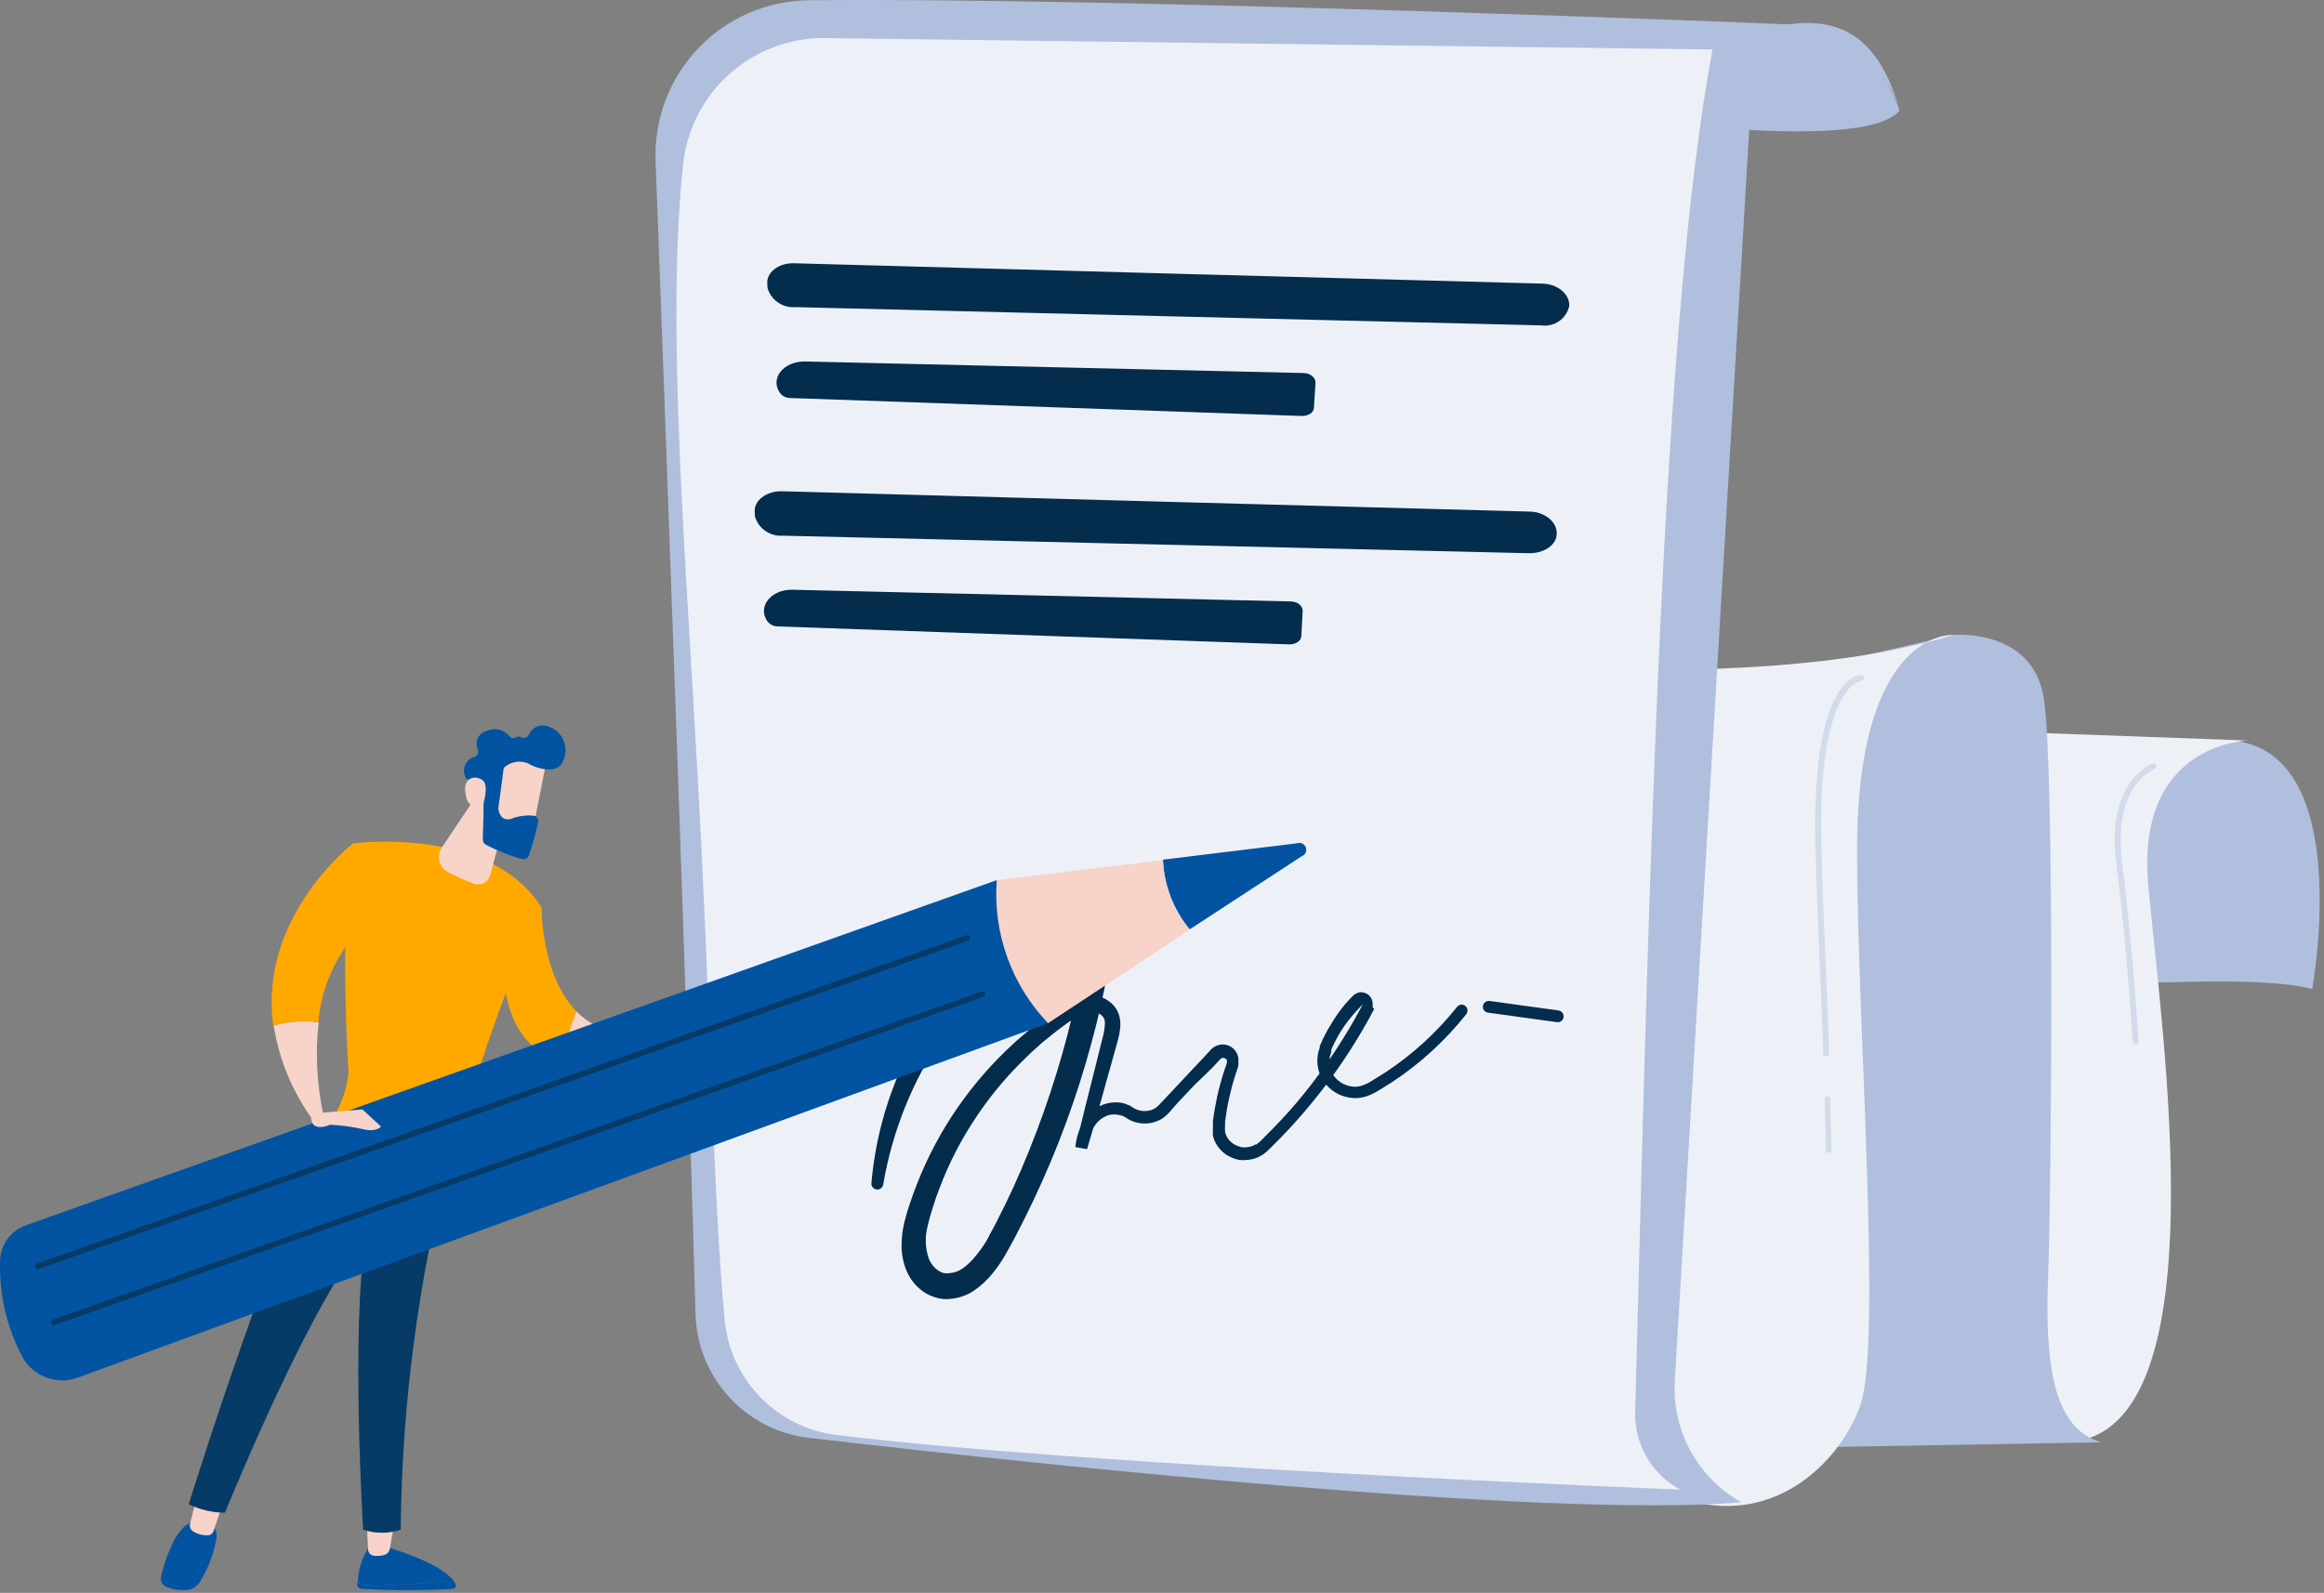 <?xml version="1.0" encoding="UTF-8"?>
<svg width="159px" height="109px" viewBox="0 0 159 109" version="1.1" xmlns="http://www.w3.org/2000/svg" xmlns:xlink="http://www.w3.org/1999/xlink">
    <rect x="0" y="0" width="159" height="109" fill="#808080" stroke="none"/>
    <title>FDDA47A8-8A95-4207-A45E-C5043B8EBAA6</title>
    <defs>
        <linearGradient x1="-148.227%" y1="395.895%" x2="-112.934%" y2="334.083%" id="linearGradient-1">
            <stop stop-color="#53D8FF" offset="0%"></stop>
            <stop stop-color="#3840F7" offset="100%"></stop>
        </linearGradient>
    </defs>
    <g id="Page-1" stroke="none" stroke-width="1" fill="none" fill-rule="evenodd">
        <g id="Infografía_SeguroCredito_CESCE-Industrial" transform="translate(-1181, -3765)" fill-rule="nonzero">
            <g id="Infografia_CESCE-Industrial_3-16" transform="translate(1181, 3765)">
                <path d="M144.904,67.187 C145.234,67.507 154.364,66.677 158.194,67.677 C158.194,67.677 161.194,51.327 152.634,50.677 C144.074,50.027 141.144,56.677 141.144,56.677 L144.904,67.187 Z" id="Path" fill="#B0BFDE"></path>
                <path d="M132.704,49.907 L153.824,50.677 C153.824,50.677 146.124,50.787 146.974,60.517 C147.824,70.247 152.164,98.667 141.154,98.697 C130.144,98.727 129.964,93.697 129.964,93.697 L132.704,49.907 Z" id="Path" fill="#EDF1F7"></path>
                <path d="M125.474,45.347 L133.634,43.447 C133.634,43.447 139.094,42.957 139.834,47.807 C140.574,52.657 140.354,81.397 140.124,87.317 C139.894,93.237 140.444,97.807 143.784,98.697 L119.514,99.117 L125.474,45.347 Z" id="Path" fill="#B0BFDE"></path>
                <path d="M108.874,45.737 C108.874,45.737 123.744,46.557 133.634,43.447 C133.634,43.447 127.054,42.997 127.054,58.177 C127.054,69.787 128.774,91.947 127.274,96.177 C125.774,100.407 120.154,106.037 112.094,101.177 C104.034,96.317 108.874,45.737 108.874,45.737 Z" id="Path" fill="#EDF1F7"></path>
                <path d="M108.074,7.627 C108.074,7.627 127.294,10.727 129.954,7.577 C129.954,7.577 128.274,1.577 122.374,1.667 C116.474,1.757 108.074,7.627 108.074,7.627 Z" id="Path" fill="#B0BFDE"></path>
                <path d="M55.324,0.017 C52.464,0.05 49.74,1.236 47.768,3.308 C45.797,5.379 44.746,8.159 44.854,11.017 C45.564,30.017 47.054,70.307 47.584,89.907 C47.7,94.28 51.017,97.9 55.364,98.397 C70.824,100.187 105.654,103.917 119.144,102.807 L119.144,102.807 C116.153,101.133 114.381,97.898 114.584,94.477 L119.794,6.927 C119.879,5.473 120.661,4.15 121.893,3.374 C123.125,2.598 124.656,2.465 126.004,3.017 C127.923,3.9 129.377,5.558 130.004,7.577 C128.874,3.827 127.004,1.017 122.374,1.667 C122.374,1.667 77.274,-0.193 55.324,0.017 Z" id="Path" fill="#B0BFDE"></path>
                <path d="M46.734,11.267 C47.255,6.301 51.471,2.548 56.464,2.606 L117.164,3.387 C113.714,21.757 112.834,59.477 111.874,96.637 C111.818,98.843 113.009,100.892 114.954,101.937 C114.954,101.937 74.524,100.327 57.234,98.197 C53.161,97.7 49.98,94.44 49.584,90.357 C48.804,82.417 48.584,68.257 47.744,53.357 C46.924,38.167 45.564,22.207 46.734,11.267 Z" id="Path" fill="#EDF1F7"></path>
                <path d="M54.384,18.017 C63.184,18.267 96.944,19.177 105.474,19.407 C106.554,19.407 107.404,20.127 107.364,20.937 L107.364,20.937 C107.173,21.812 106.34,22.392 105.454,22.267 L54.394,21.017 C53.524,21.08 52.731,20.518 52.504,19.677 L52.504,19.497 C52.374,18.667 53.264,17.957 54.384,18.017 Z" id="Path" fill="#042C4D"></path>
                <path d="M53.374,26.907 L53.374,26.907 C53.544,27.118 53.802,27.239 54.074,27.237 L89.074,28.467 C89.514,28.467 89.884,28.237 89.894,27.907 L90.004,26.177 C90.004,25.837 89.654,25.537 89.194,25.527 L55.114,24.737 C53.614,24.697 52.644,25.897 53.374,26.907 Z" id="Path" fill="#042C4D"></path>
                <path d="M53.524,33.617 C62.324,33.867 96.084,34.777 104.614,35.007 C105.684,35.007 106.544,35.727 106.504,36.527 L106.504,36.527 C106.504,37.297 105.624,37.877 104.594,37.857 L53.534,36.657 C52.665,36.716 51.875,36.156 51.644,35.317 L51.644,35.127 C51.514,34.287 52.404,33.587 53.524,33.617 Z" id="Path" fill="#042C4D"></path>
                <path d="M52.514,42.537 L52.514,42.537 C52.687,42.744 52.943,42.865 53.214,42.867 L88.214,44.097 C88.654,44.097 89.024,43.857 89.034,43.527 L89.124,41.797 C89.124,41.457 88.774,41.167 88.314,41.157 L54.234,40.357 C52.754,40.317 51.784,41.517 52.514,42.537 Z" id="Path" fill="#042C4D"></path>
                <path d="M59.614,81.017 C59.94,77.146 61.184,73.409 63.244,70.117 C64.263,68.465 65.471,66.938 66.844,65.567 C67.194,65.237 67.544,64.887 67.904,64.567 C68.264,64.247 68.634,63.927 69.014,63.627 C69.394,63.327 69.794,63.037 70.194,62.757 L70.804,62.357 L71.104,62.157 L71.254,62.057 L71.454,61.947 C72.628,61.259 74.116,61.43 75.104,62.367 C75.342,62.612 75.532,62.901 75.664,63.217 C75.721,63.361 75.771,63.507 75.814,63.657 C75.852,63.801 75.882,63.948 75.904,64.097 C75.979,64.641 75.979,65.192 75.904,65.737 C75.904,65.997 75.834,66.247 75.794,66.497 L75.654,67.197 C75.564,67.667 75.464,68.127 75.354,68.597 C75.154,69.527 74.924,70.447 74.674,71.367 C73.684,75.047 72.365,78.632 70.734,82.077 L70.114,83.357 L69.464,84.627 L69.124,85.257 L68.954,85.567 L68.764,85.897 C68.508,86.345 68.214,86.77 67.884,87.167 C67.541,87.591 67.141,87.965 66.694,88.277 C66.188,88.635 65.592,88.846 64.974,88.887 C64.811,88.907 64.646,88.907 64.484,88.887 C64.324,88.868 64.167,88.834 64.014,88.787 C63.705,88.701 63.414,88.563 63.154,88.377 C62.638,88.01 62.239,87.503 62.004,86.917 C61.791,86.389 61.682,85.825 61.684,85.257 C61.681,84.725 61.742,84.194 61.864,83.677 C61.98,83.2 62.12,82.729 62.284,82.267 L62.524,81.577 L62.784,80.897 C63.499,79.099 64.415,77.389 65.514,75.797 C66.613,74.211 67.884,72.752 69.304,71.447 L69.574,71.197 L69.844,70.967 L70.394,70.497 L71.004,70.017 C71.204,69.867 71.384,69.717 71.584,69.587 C71.984,69.307 72.374,69.027 72.784,68.777 L73.094,68.587 L73.244,68.487 L73.324,68.437 L73.424,68.377 C73.699,68.236 73.997,68.145 74.304,68.107 C74.936,68.029 75.571,68.23 76.044,68.657 C76.299,68.879 76.483,69.171 76.574,69.497 C76.652,69.79 76.672,70.095 76.634,70.397 C76.607,70.657 76.557,70.915 76.484,71.167 L76.294,71.857 L75.914,73.217 C75.414,75.027 74.914,76.827 74.374,78.637 L74.374,78.637 L73.574,78.497 C73.627,77.872 73.818,77.268 74.134,76.727 C74.302,76.444 74.519,76.194 74.774,75.987 C75.307,75.556 75.994,75.364 76.674,75.457 C76.851,75.484 77.023,75.538 77.184,75.617 C77.264,75.617 77.344,75.697 77.424,75.737 L77.584,75.837 C77.971,76.059 78.439,76.092 78.854,75.927 C78.952,75.883 79.046,75.829 79.134,75.767 C79.176,75.732 79.216,75.696 79.254,75.657 L79.314,75.597 L79.384,75.517 L79.964,74.907 L81.124,73.667 L82.284,72.437 L82.854,71.817 C83.01,71.653 83.212,71.542 83.434,71.497 C83.655,71.449 83.887,71.474 84.094,71.567 C84.298,71.659 84.47,71.813 84.584,72.007 C84.703,72.201 84.752,72.43 84.724,72.657 C84.733,72.713 84.733,72.77 84.724,72.827 C84.726,72.87 84.726,72.913 84.724,72.957 L84.654,73.157 L84.524,73.547 C84.354,74.067 84.214,74.607 84.094,75.137 C83.974,75.667 83.884,76.227 83.814,76.767 L83.814,76.967 L83.814,77.137 C83.804,77.193 83.804,77.25 83.814,77.307 C83.809,77.36 83.809,77.413 83.814,77.467 C83.865,77.676 83.964,77.871 84.104,78.037 C84.253,78.199 84.438,78.326 84.644,78.407 C84.744,78.449 84.848,78.482 84.954,78.507 C85.063,78.521 85.174,78.521 85.284,78.507 C85.5,78.495 85.709,78.43 85.894,78.317 L85.974,78.317 L86.034,78.257 L86.164,78.157 L86.464,77.857 C87.254,77.077 88.024,76.267 88.744,75.417 C90.158,73.73 91.423,71.923 92.524,70.017 L92.934,69.287 L93.134,68.917 L93.234,68.727 L93.234,68.727 L93.234,68.727 C93.234,68.727 93.234,68.727 93.234,68.727 L93.234,68.727 L93.234,68.727 L93.164,68.797 L93.024,68.947 L92.744,69.247 C92.375,69.655 92.041,70.094 91.744,70.557 C91.604,70.787 91.464,71.027 91.344,71.267 L91.164,71.637 L91.084,71.817 L91.084,71.907 L91.084,71.997 C90.903,72.421 90.903,72.902 91.084,73.327 C91.284,73.752 91.643,74.082 92.084,74.247 C92.298,74.327 92.525,74.367 92.754,74.367 C92.983,74.354 93.207,74.296 93.414,74.197 L93.574,74.127 L93.754,74.027 C93.874,73.947 93.994,73.887 94.104,73.807 L94.814,73.367 C96.659,72.142 98.302,70.637 99.684,68.907 L99.684,68.907 C99.749,68.82 99.846,68.764 99.954,68.751 C100.061,68.738 100.169,68.769 100.254,68.837 C100.425,68.979 100.452,69.232 100.314,69.407 C98.891,71.196 97.197,72.751 95.294,74.017 L94.564,74.477 L94.194,74.697 L94.014,74.797 L93.784,74.907 C93.469,75.052 93.13,75.134 92.784,75.147 C92.442,75.149 92.103,75.088 91.784,74.967 C91.153,74.724 90.641,74.248 90.354,73.637 C90.075,73.02 90.053,72.319 90.294,71.687 L90.294,71.567 L90.344,71.467 L90.434,71.267 C90.494,71.127 90.554,70.997 90.624,70.867 C90.753,70.606 90.897,70.352 91.054,70.107 C91.346,69.606 91.681,69.131 92.054,68.687 L92.354,68.357 L92.504,68.207 L92.584,68.127 L92.584,68.127 L92.664,68.057 C92.788,67.969 92.932,67.913 93.084,67.897 C93.229,67.899 93.373,67.933 93.504,67.997 C93.77,68.145 93.929,68.432 93.914,68.737 C93.919,68.806 93.919,68.877 93.914,68.947 C93.941,68.973 93.972,68.996 94.004,69.017 L94.004,69.067 L93.904,69.257 L93.704,69.637 L93.284,70.377 C92.14,72.351 90.822,74.219 89.344,75.957 C88.614,76.827 87.834,77.657 87.024,78.457 L86.714,78.757 L86.524,78.917 L86.424,78.997 L86.304,79.067 C86.003,79.254 85.658,79.361 85.304,79.377 C85.131,79.397 84.956,79.397 84.784,79.377 C84.616,79.343 84.451,79.293 84.294,79.227 C83.974,79.1 83.689,78.897 83.464,78.637 C83.231,78.377 83.066,78.065 82.984,77.727 C82.974,77.64 82.974,77.553 82.984,77.467 C82.973,77.38 82.973,77.293 82.984,77.207 L82.984,76.957 L82.984,76.737 C83.054,76.167 83.154,75.597 83.274,75.037 C83.394,74.477 83.554,73.917 83.724,73.367 L83.864,72.957 L83.934,72.757 C83.941,72.734 83.941,72.709 83.934,72.687 C83.954,72.635 83.954,72.578 83.934,72.527 C83.899,72.477 83.85,72.439 83.794,72.417 C83.687,72.363 83.557,72.392 83.484,72.487 L82.914,73.097 L81.704,74.267 L80.544,75.497 L80.004,76.117 L79.934,76.187 L79.844,76.277 C79.784,76.341 79.717,76.398 79.644,76.447 C79.511,76.56 79.358,76.648 79.194,76.707 C78.545,76.98 77.805,76.936 77.194,76.587 L76.994,76.457 L76.864,76.387 C76.764,76.346 76.66,76.316 76.554,76.297 C76.336,76.252 76.111,76.252 75.894,76.297 C75.444,76.427 75.063,76.729 74.834,77.137 C74.583,77.575 74.433,78.063 74.394,78.567 L73.594,78.417 L73.594,78.417 C74.044,76.597 74.484,74.767 74.954,72.947 L75.294,71.577 L75.464,70.907 C75.522,70.704 75.559,70.496 75.574,70.287 C75.601,70.124 75.601,69.959 75.574,69.797 C75.529,69.67 75.453,69.556 75.354,69.467 C75.105,69.27 74.786,69.187 74.474,69.237 C74.313,69.262 74.158,69.313 74.014,69.387 L74.014,69.387 L73.944,69.387 L73.804,69.487 L73.514,69.677 C73.134,69.917 72.764,70.197 72.404,70.467 C72.214,70.607 72.034,70.757 71.864,70.897 L71.324,71.327 L70.814,71.787 L70.564,72.017 L70.314,72.257 C68.984,73.516 67.799,74.922 66.784,76.447 C65.766,77.962 64.927,79.589 64.284,81.297 L64.044,81.937 L63.834,82.587 C63.694,83.027 63.564,83.457 63.474,83.877 C63.264,84.634 63.295,85.438 63.564,86.177 C63.692,86.476 63.899,86.735 64.164,86.927 C64.288,87.014 64.427,87.078 64.574,87.117 C64.716,87.142 64.861,87.142 65.004,87.117 C65.326,87.09 65.635,86.972 65.894,86.777 C66.213,86.543 66.499,86.267 66.744,85.957 C67.007,85.64 67.247,85.306 67.464,84.957 L67.624,84.667 L67.784,84.357 L68.114,83.747 L68.734,82.507 L69.334,81.247 C70.843,77.912 72.071,74.456 73.004,70.917 C73.234,70.027 73.454,69.127 73.654,68.217 C73.754,67.767 73.854,67.317 73.944,66.857 L74.074,66.177 C74.114,65.97 74.144,65.76 74.164,65.547 C74.219,65.155 74.219,64.758 74.164,64.367 C74.135,64.074 74.016,63.798 73.824,63.577 C73.741,63.491 73.643,63.423 73.534,63.377 C73.403,63.319 73.265,63.282 73.124,63.267 C72.818,63.248 72.514,63.313 72.244,63.457 L72.134,63.527 L72.004,63.617 L71.724,63.797 L71.154,64.167 C70.774,64.427 70.424,64.707 70.054,64.967 C69.684,65.227 69.344,65.537 68.994,65.827 C68.644,66.117 68.324,66.437 67.994,66.737 C66.681,68 65.507,69.402 64.494,70.917 C62.429,73.971 61.042,77.432 60.424,81.067 C60.383,81.286 60.174,81.433 59.954,81.397 C59.768,81.361 59.628,81.205 59.614,81.017 Z" id="Path" fill="#042C4D"></path>
                <path d="M101.594,69.207 C101.488,69.119 101.435,68.983 101.454,68.847 C101.485,68.623 101.69,68.467 101.914,68.497 L106.634,69.147 C106.853,69.182 107.004,69.386 106.974,69.607 C106.961,69.712 106.906,69.809 106.821,69.873 C106.736,69.937 106.629,69.964 106.524,69.947 L101.804,69.297 C101.726,69.288 101.653,69.256 101.594,69.207 L101.594,69.207 Z" id="Path" fill="#042C4D"></path>
                <path d="M125.124,78.887 C125.013,78.887 124.924,78.797 124.924,78.687 C124.924,78.687 124.924,77.897 124.834,75.197 C124.842,75.104 124.912,75.03 125.004,75.017 C125.057,75.011 125.111,75.028 125.151,75.065 C125.191,75.101 125.214,75.152 125.214,75.207 C125.294,77.917 125.304,78.707 125.304,78.707 C125.309,78.76 125.292,78.814 125.256,78.854 C125.219,78.894 125.168,78.917 125.114,78.917 L125.124,78.887 Z" id="Path" fill="#D1DBEA"></path>
                <path d="M124.944,72.297 C124.833,72.297 124.744,72.207 124.744,72.097 C124.684,70.337 124.604,68.397 124.514,66.337 C124.394,63.557 124.274,60.687 124.204,57.917 C124.034,50.627 125.204,47.827 126.264,46.767 C126.531,46.446 126.91,46.239 127.324,46.187 C127.377,46.187 127.428,46.208 127.465,46.245 C127.503,46.283 127.524,46.333 127.524,46.387 C127.524,46.499 127.436,46.591 127.324,46.597 C127.324,46.597 124.324,46.877 124.614,57.907 C124.674,60.677 124.804,63.547 124.924,66.327 C125.004,68.327 125.094,70.327 125.144,72.087 C125.146,72.14 125.128,72.192 125.092,72.231 C125.057,72.27 125.007,72.294 124.954,72.297 L124.944,72.297 Z" id="Path" fill="#D1DBEA"></path>
                <path d="M146.104,71.477 C145.999,71.472 145.914,71.391 145.904,71.287 C145.904,71.217 145.504,64.627 144.794,59.147 C144.054,53.497 147.134,52.307 147.264,52.257 C147.369,52.218 147.485,52.272 147.524,52.377 C147.562,52.481 147.509,52.598 147.404,52.637 C147.284,52.687 144.504,53.787 145.194,59.097 C145.904,64.587 146.304,71.197 146.304,71.257 C146.309,71.311 146.292,71.366 146.256,71.407 C146.22,71.449 146.169,71.474 146.114,71.477 L146.104,71.477 Z" id="Path" fill="#D1DBEA"></path>
                <path d="M31.004,108.167 C29.844,108.267 27.834,108.427 26.254,108.497 C25.641,108.56 25.022,108.499 24.434,108.317 C24.429,108.353 24.429,108.39 24.434,108.427 C24.439,108.594 24.576,108.727 24.744,108.727 C26.815,108.843 28.892,108.843 30.964,108.727 C31.046,108.724 31.12,108.679 31.16,108.606 C31.199,108.534 31.196,108.447 31.154,108.377 C31.144,108.317 31.094,108.237 31.004,108.167 Z" id="Path" fill="#0253A2"></path>
                <path d="M26.284,108.497 C27.864,108.427 29.874,108.267 31.034,108.167 C29.894,106.767 26.284,105.827 26.284,105.827 L25.284,105.827 C24.769,106.555 24.49,107.424 24.484,108.317 C25.066,108.496 25.678,108.557 26.284,108.497 Z" id="Path" fill="#0253A2"></path>
                <path d="M25.094,104.167 L25.184,106.057 C25.2,106.259 25.353,106.425 25.554,106.457 C25.812,106.493 26.074,106.473 26.324,106.397 C26.501,106.34 26.632,106.19 26.664,106.007 L26.994,104.167 L25.094,104.167 Z" id="Path" fill="#F7D3C9"></path>
                <path d="M11.834,108.487 C11.46,108.473 11.134,108.23 11.014,107.877 L11.014,107.877 C10.943,108.201 11.135,108.524 11.454,108.617 C11.837,108.772 12.251,108.837 12.664,108.807 C13.017,108.809 13.354,108.655 13.584,108.387 L13.584,108.387 C13.022,108.586 12.415,108.621 11.834,108.487 L11.834,108.487 Z" id="Path" fill="#0253A2"></path>
                <path d="M14.204,104.147 L13.364,104.147 C12.084,104.147 11.274,106.827 11.014,107.877 C11.134,108.23 11.46,108.473 11.834,108.487 C12.414,108.624 13.021,108.593 13.584,108.397 C14.178,107.486 14.586,106.466 14.784,105.397 C14.924,104.894 14.678,104.364 14.204,104.147 L14.204,104.147 Z" id="Path" fill="#0253A2"></path>
                <path d="M13.474,102.397 L13.004,104.257 C12.946,104.484 13.054,104.721 13.264,104.827 C13.566,105.001 13.915,105.082 14.264,105.057 C14.423,105.04 14.556,104.929 14.604,104.777 L15.294,102.777 L13.474,102.397 Z" id="Path" fill="#F7D3C9"></path>
                <path d="M12.914,102.937 C13.683,103.312 14.527,103.51 15.384,103.517 C22.194,87.167 25.004,84.847 25.004,84.847 C24.004,91.017 24.844,104.677 24.844,104.677 C25.677,104.959 26.58,104.959 27.414,104.677 C27.498,95.947 28.66,87.261 30.874,78.817 C26.274,78.717 23.874,77.137 23.024,76.507 C19.184,82.697 12.914,102.937 12.914,102.937 Z" id="Path" fill="#053B66"></path>
                <path d="M24.194,57.707 C23.324,62.047 23.634,69.827 23.844,73.377 C23.728,74.569 23.316,75.714 22.644,76.707 C22.601,76.775 22.589,76.858 22.609,76.935 C22.63,77.013 22.682,77.079 22.754,77.117 C25.195,78.359 27.861,79.1 30.594,79.297 C30.842,79.304 31.063,79.138 31.124,78.897 C32.609,73.138 34.593,67.52 37.054,62.107 C33.534,56.487 24.194,57.707 24.194,57.707 Z" id="Path" fill="#FFA900"></path>
                <path d="M25.444,84.457 L25.334,84.457 C25.232,84.392 25.201,84.259 25.264,84.157 C25.952,83.136 26.897,82.315 28.004,81.777 C28.075,81.743 28.159,81.749 28.224,81.794 C28.289,81.839 28.326,81.915 28.319,81.994 C28.313,82.073 28.265,82.143 28.194,82.177 C27.178,82.672 26.31,83.423 25.674,84.357 C25.623,84.432 25.533,84.472 25.444,84.457 Z" id="Path" fill="url(#linearGradient-1)"></path>
                <path d="M18.724,70.177 C19.099,72.562 20.049,74.821 21.494,76.757 L22.114,76.247 C21.672,74.18 21.567,72.056 21.804,69.957 C20.773,69.819 19.725,69.894 18.724,70.177 L18.724,70.177 Z" id="Path" fill="#F7D3C9"></path>
                <path d="M25.164,63.067 L24.164,57.707 C24.164,57.707 17.664,62.707 18.694,70.177 C19.695,69.894 20.743,69.819 21.774,69.957 C21.999,67.316 23.209,64.856 25.164,63.067 L25.164,63.067 Z" id="Path" fill="#FFA900"></path>
                <path d="M37.054,62.107 L34.544,67.507 C34.954,70.777 36.704,72.187 38.594,72.727 C38.691,71.517 38.974,70.33 39.434,69.207 C37.004,66.707 37.054,62.107 37.054,62.107 Z" id="Path" fill="#FFA900"></path>
                <path d="M39.434,69.207 C38.974,70.33 38.691,71.517 38.594,72.727 C43.594,74.727 44.974,70.887 44.974,70.887 L44.004,70.727 C42.325,70.981 40.625,70.416 39.434,69.207 L39.434,69.207 Z" id="Path" fill="#F7D3C9"></path>
                <path d="M34.744,55.427 L33.534,59.887 C33.469,60.125 33.305,60.325 33.083,60.434 C32.861,60.543 32.602,60.551 32.374,60.457 C31.776,60.226 31.192,59.962 30.624,59.667 C30.344,59.508 30.141,59.242 30.063,58.93 C29.986,58.618 30.04,58.287 30.214,58.017 L32.734,54.257 L34.744,55.427 Z" id="Path" fill="#F7D3C9"></path>
                <path d="M37.394,52.017 C37.394,52.087 36.394,57.097 36.394,57.097 L33.544,56.457 L33.814,51.567 C33.814,51.567 37.214,50.767 37.394,52.017 Z" id="Path" fill="#F7D3C9"></path>
                <path d="M34.444,52.687 L34.104,55.247 C34.094,55.279 34.094,55.314 34.104,55.347 C34.104,55.547 34.274,56.227 34.964,56.037 C35.471,55.834 36.021,55.761 36.564,55.827 C36.747,55.876 36.858,56.062 36.814,56.247 C36.657,57.039 36.439,57.818 36.164,58.577 C36.09,58.747 35.902,58.837 35.724,58.787 C34.852,58.549 34.01,58.213 33.214,57.787 C33.102,57.713 33.035,57.59 33.034,57.457 C33.034,56.807 33.144,54.847 33.034,54.287 C32.924,53.727 32.344,53.467 32.034,53.357 C31.944,53.317 31.873,53.246 31.834,53.157 C31.715,52.893 31.716,52.591 31.837,52.328 C31.958,52.066 32.186,51.868 32.464,51.787 C32.558,51.757 32.636,51.69 32.68,51.601 C32.723,51.512 32.728,51.409 32.694,51.317 C32.574,51.067 32.572,50.777 32.688,50.526 C32.804,50.274 33.026,50.088 33.294,50.017 C33.845,49.766 34.497,49.922 34.874,50.397 C34.992,50.527 35.19,50.548 35.334,50.447 C35.431,50.382 35.557,50.382 35.654,50.447 C35.74,50.499 35.845,50.513 35.942,50.484 C36.039,50.455 36.119,50.387 36.164,50.297 C36.366,49.806 36.9,49.541 37.414,49.677 C37.919,49.811 38.335,50.168 38.545,50.647 C38.755,51.125 38.736,51.674 38.494,52.137 C38.164,52.967 36.794,52.647 36.104,52.227 C35.606,52.032 35.043,52.107 34.614,52.427 C34.516,52.478 34.452,52.576 34.444,52.687 Z" id="Path" fill="#0253A2"></path>
                <path d="M33.004,55.207 C33.004,55.207 33.524,53.737 33.004,53.377 C32.484,53.017 31.674,53.207 31.844,54.267 C32.004,55.597 33.004,55.207 33.004,55.207 Z" id="Path" fill="#F7D3C9"></path>
                <path d="M44.604,71.587 C44.854,71.777 45.724,71.367 46.254,71.077 C46.514,70.94 46.64,70.637 46.554,70.357 C46.424,69.957 46.214,69.427 45.944,69.357 C45.514,69.257 43.554,70.767 44.604,71.587 Z" id="Path" fill="#F7D3C9"></path>
                <path d="M1.774,83.847 L68.194,60.227 L71.704,70.017 L5.304,94.277 C3.892,94.785 2.319,94.213 1.564,92.917 C0.488,90.911 -0.05,88.661 0.004,86.387 C-0.014,85.247 0.699,84.225 1.774,83.847 Z" id="Path" fill="#0253A2"></path>
                <path d="M88.744,57.707 L79.564,58.827 C79.639,60.573 80.282,62.247 81.394,63.597 L89.054,58.597 C89.299,58.511 89.429,58.242 89.344,57.997 C89.258,57.751 88.989,57.621 88.744,57.707 Z" id="Path" fill="#0253A2"></path>
                <path d="M68.194,60.227 C67.923,63.84 69.199,67.398 71.704,70.017 L81.394,63.627 C80.282,62.277 79.639,60.603 79.564,58.857 L68.194,60.227 Z" id="Path" fill="#F7D3C9"></path>
                <path d="M2.594,86.847 C2.511,86.85 2.437,86.796 2.414,86.717 C2.394,86.669 2.395,86.615 2.416,86.568 C2.436,86.521 2.475,86.484 2.524,86.467 L66.074,64.017 C66.143,63.975 66.231,63.98 66.296,64.028 C66.361,64.077 66.39,64.16 66.369,64.238 C66.349,64.317 66.284,64.375 66.204,64.387 L2.654,86.837 L2.594,86.847 Z" id="Path" fill="#053B66"></path>
                <path d="M3.694,90.677 C3.61,90.675 3.535,90.624 3.504,90.547 C3.47,90.444 3.523,90.334 3.624,90.297 L67.174,67.837 C67.268,67.823 67.359,67.878 67.39,67.968 C67.422,68.058 67.386,68.158 67.304,68.207 L3.754,90.667 L3.694,90.677 Z" id="Path" fill="#053B66"></path>
                <path d="M21.864,76.157 L24.794,75.917 L26.064,77.087 C26.064,77.087 25.764,77.507 24.824,77.267 C24.09,77.105 23.344,77.004 22.594,76.967 C22.594,76.967 21.294,77.557 21.284,76.457 L21.864,76.157 Z" id="Path" fill="#F7D3C9"></path>
            </g>
        </g>
    </g>
</svg>